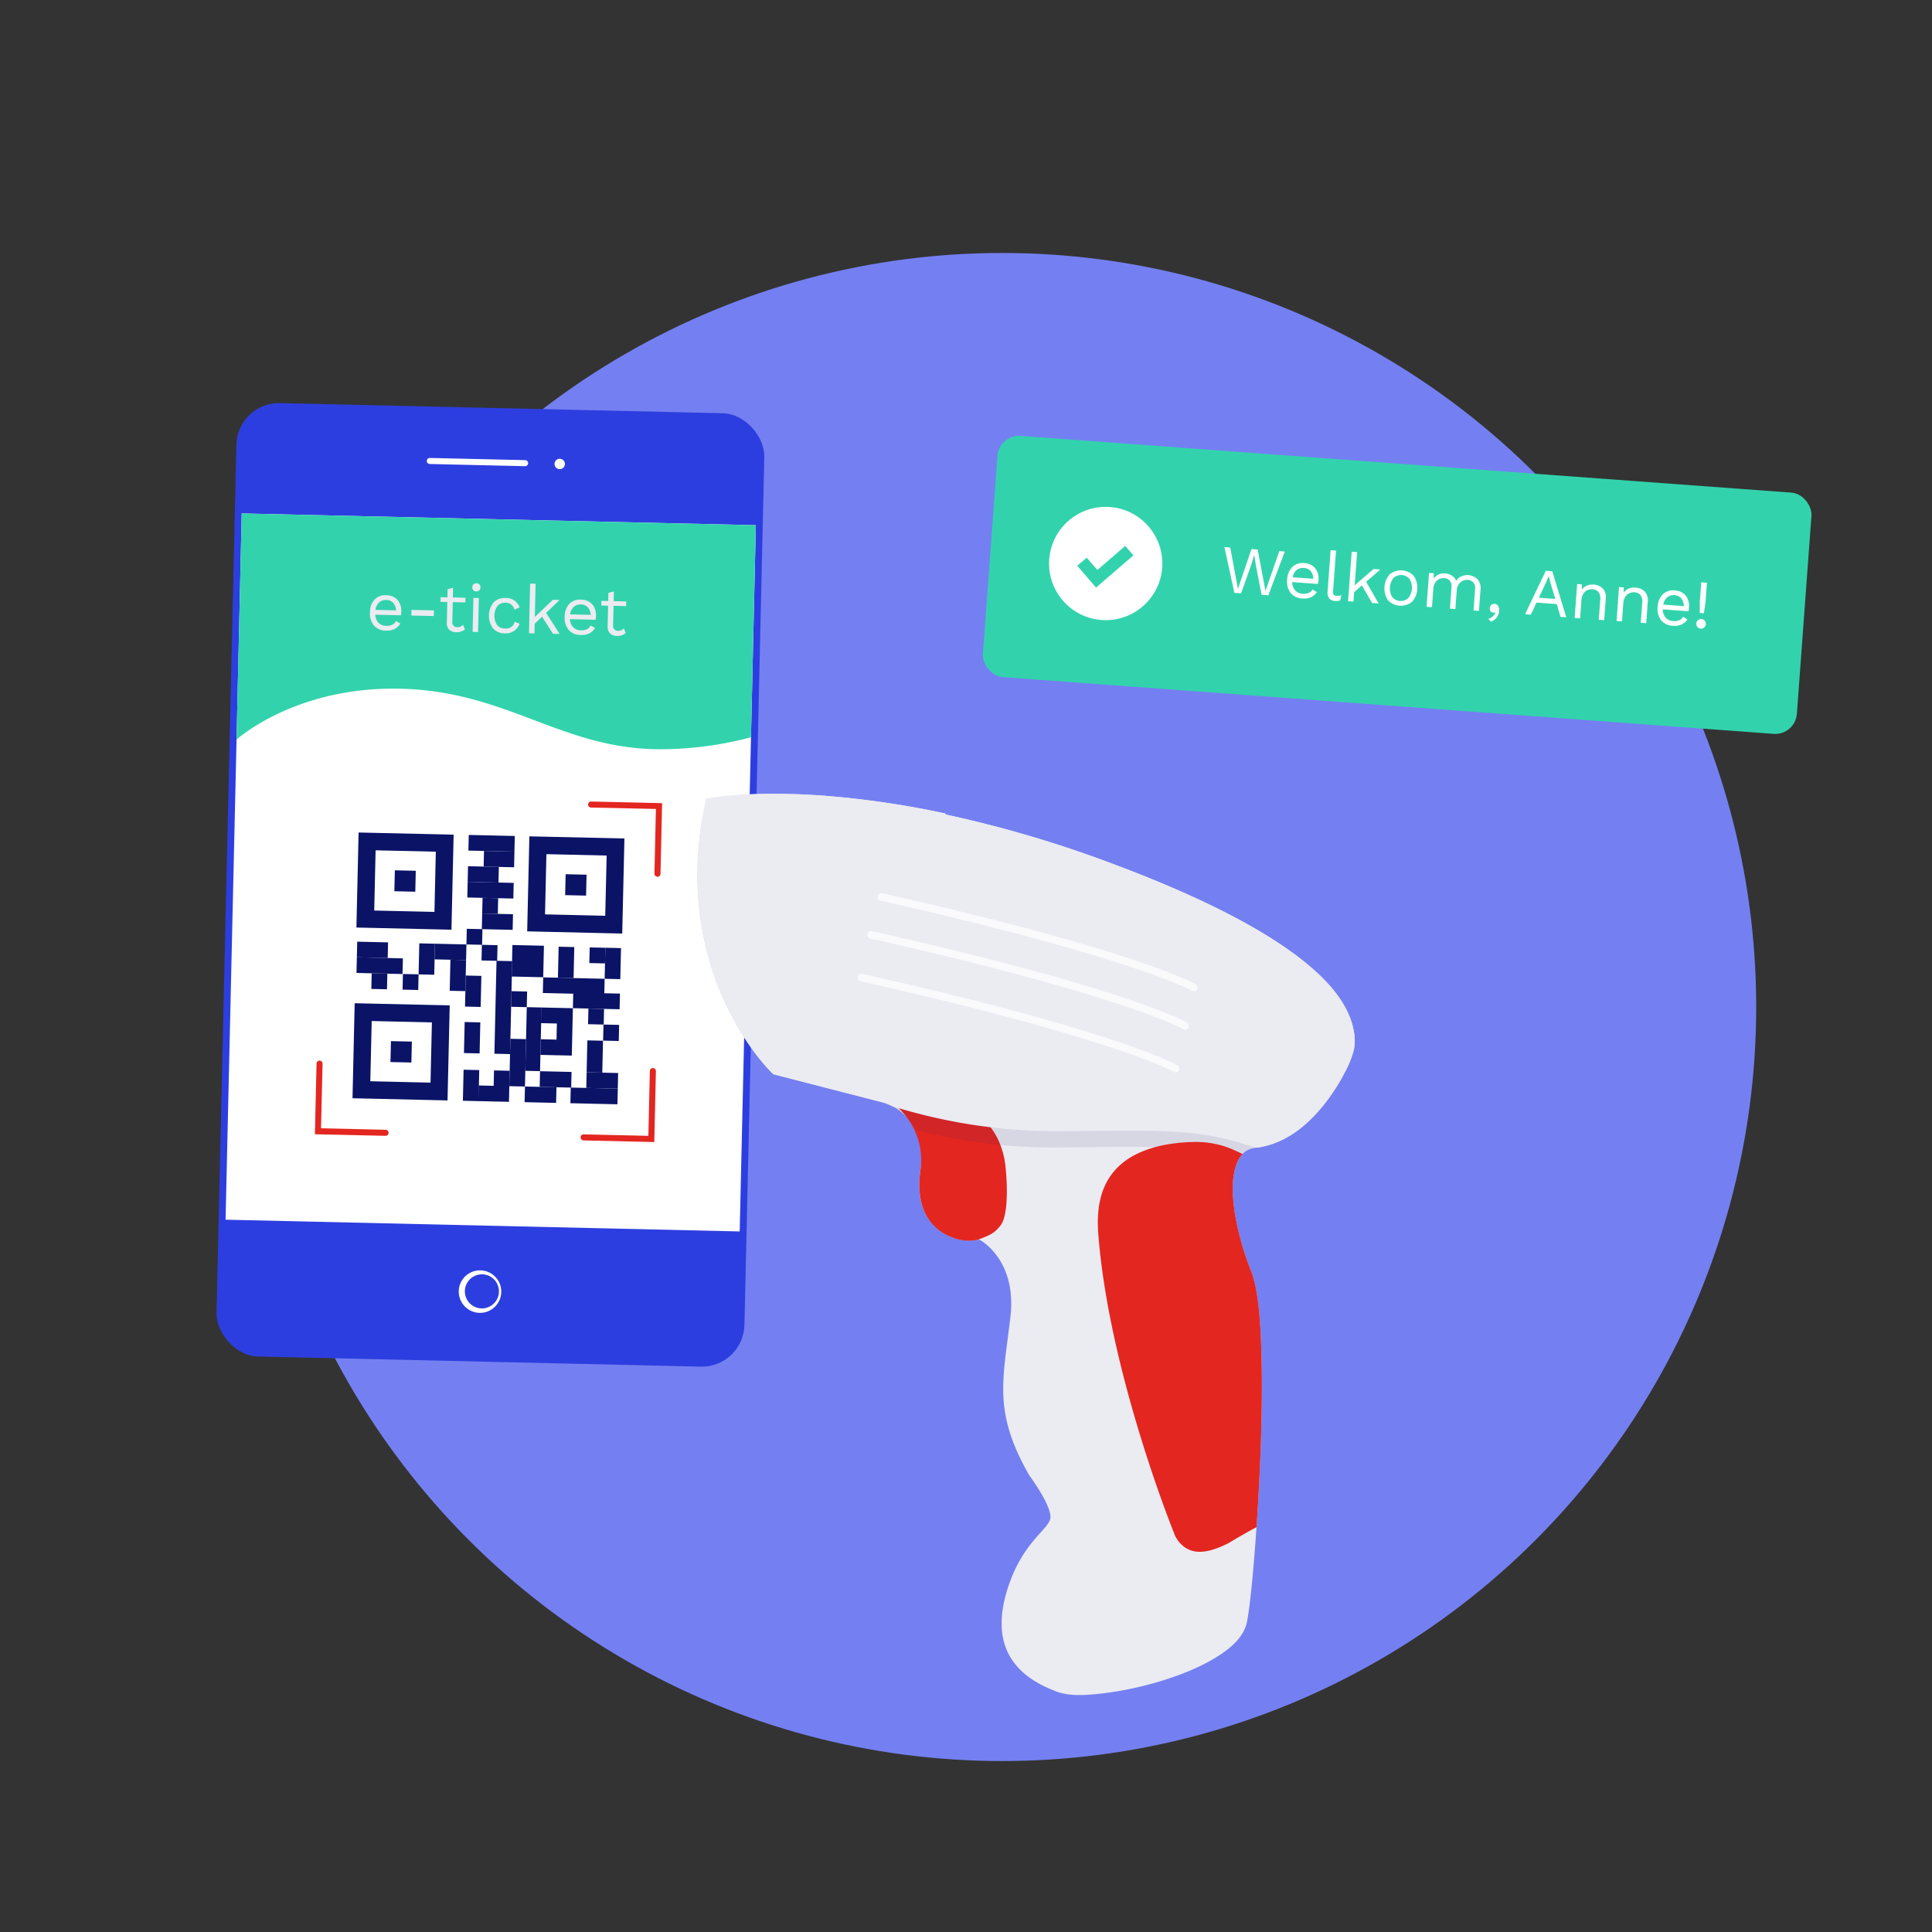<svg xmlns="http://www.w3.org/2000/svg" viewBox="0 0 1000 1000"><rect x="0" y="0" width="1000" height="1000" fill="#333333" stroke="none"/><defs><style>.cls-1{isolation:isolate;}.cls-2{fill:#7480f1;}.cls-3{fill:#e42620;}.cls-4{fill:#2d3ee0;}.cls-5{fill:#fff;}.cls-6{fill:#32d3ac;}.cls-7{fill:#ebebf2;}.cls-8{fill:#0a1366;}.cls-9{opacity:0.1;mix-blend-mode:multiply;}.cls-10{fill:#1e1a64;}.cls-11{opacity:0.75;}</style></defs><g class="cls-1"><g id="Laag_1" data-name="Laag 1"><circle class="cls-2" cx="518.72" cy="521.23" r="390.29"/><path class="cls-3" d="M217.93,448.23a1.43,1.43,0,0,1-1.42-1.35l-1.68-33.15L248,412.05a1.42,1.42,0,0,1,.15,2.84l-30.31,1.54,1.54,30.3a1.42,1.42,0,0,1-1.35,1.49Z"/><rect class="cls-4" x="117.16" y="211.21" width="273.32" height="493.61" rx="22.08" transform="translate(10.56 -5.69) rotate(1.31)"/><rect class="cls-5" x="120.88" y="268.76" width="266.18" height="365.65" transform="translate(10.41 -5.7) rotate(1.31)"/><path class="cls-5" d="M248.17,679.53a11,11,0,1,1,.57,0Zm1.5-19.94-.47,0a8.82,8.82,0,1,0,.47,0Z"/><path class="cls-5" d="M222.39,240.16a1.56,1.56,0,0,1,.16-3.12l49.16,1.12a1.57,1.57,0,1,1-.07,3.13l-49.17-1.12Z"/><circle class="cls-5" cx="289.71" cy="240.14" r="2.69"/><path class="cls-6" d="M339,387.79a183.25,183.25,0,0,0,49.7-6.18l2.52-109.75-266.11-6.1-2.68,117.06s30.23-27.59,84.78-26.34S289.45,386.65,339,387.79Z"/><path class="cls-7" d="M207.53,318.48l-13.28-.31a6.4,6.4,0,0,0,1.69,4.2,5.5,5.5,0,0,0,3.92,1.57,7,7,0,0,0,3.24-.6,3.49,3.49,0,0,0,1.79-1.9l2.33,1.29a7.34,7.34,0,0,1-2.88,2.79,9.19,9.19,0,0,1-4.53.88,8.16,8.16,0,0,1-6.2-2.57,9.5,9.5,0,0,1-2.11-6.78,9.71,9.71,0,0,1,2.32-6.67,7.78,7.78,0,0,1,6.2-2.29,8,8,0,0,1,4.23,1.19,7,7,0,0,1,2.64,3,9.32,9.32,0,0,1,.82,4.21A13.24,13.24,0,0,1,207.53,318.48Zm-11.35-6.64a6.28,6.28,0,0,0-1.83,3.83l10.66.25a6.46,6.46,0,0,0-1.53-3.9,4.74,4.74,0,0,0-3.52-1.47A5.21,5.21,0,0,0,196.18,311.84Z"/><path class="cls-7" d="M224.53,318.86l-11.62-.26.07-2.92,11.62.26Z"/><path class="cls-7" d="M240.65,325.75a6.56,6.56,0,0,1-4.58,1.48,5.23,5.23,0,0,1-3.48-1.24,4.56,4.56,0,0,1-1.31-3.59l.25-10.81-3.52-.08.06-2.43,3.52.08.09-4.22,2.84-.71-.12,5,6.52.15-.06,2.43-6.51-.15L234.11,322a2.47,2.47,0,0,0,.68,1.94,2.77,2.77,0,0,0,1.9.69,4.07,4.07,0,0,0,3-1.23Z"/><path class="cls-7" d="M245,305.51a2.09,2.09,0,0,1-.55-1.55,2.05,2.05,0,0,1,.62-1.51,2,2,0,0,1,1.54-.55,2,2,0,0,1,2.07,2.16,2.13,2.13,0,0,1-.62,1.52,2.32,2.32,0,0,1-3.06-.07Zm2.44,21.63-2.81-.07.4-17.6,2.82.07Z"/><path class="cls-7" d="M266.22,310.82a8.13,8.13,0,0,1,2.76,3.53l-2.71,1.21a4.53,4.53,0,0,0-4.6-3.59,5.1,5.1,0,0,0-4.17,1.68,8.81,8.81,0,0,0-.23,9.82,5.12,5.12,0,0,0,4.1,1.87,5.33,5.33,0,0,0,3.31-.85,4.43,4.43,0,0,0,1.7-2.66l2.58,1a7.89,7.89,0,0,1-2.9,3.75,7.79,7.79,0,0,1-4.68,1.25,8.13,8.13,0,0,1-6.19-2.57,11.1,11.1,0,0,1,.3-13.45,8.19,8.19,0,0,1,6.31-2.29A7.78,7.78,0,0,1,266.22,310.82Z"/><path class="cls-7" d="M280.56,319.2l-3.81,3.64-.12,5-2.82-.07.59-25.7,2.82.07-.39,17.21,9.32-8.91,3.52.09-7,6.7,7,10.91-3.41-.08Z"/><path class="cls-7" d="M308.28,320.78l-13.27-.3a6.3,6.3,0,0,0,1.68,4.19,5.44,5.44,0,0,0,3.93,1.57,6.91,6.91,0,0,0,3.24-.59,3.48,3.48,0,0,0,1.78-1.9L308,325a7.28,7.28,0,0,1-2.88,2.79,9.19,9.19,0,0,1-4.53.88,8.15,8.15,0,0,1-6.19-2.57,9.5,9.5,0,0,1-2.12-6.78,9.76,9.76,0,0,1,2.32-6.67,7.8,7.8,0,0,1,6.2-2.29,8,8,0,0,1,4.24,1.19,7,7,0,0,1,2.64,3,9.46,9.46,0,0,1,.82,4.21A14.45,14.45,0,0,1,308.28,320.78Zm-11.35-6.63A6.28,6.28,0,0,0,295.1,318l10.67.25a6.46,6.46,0,0,0-1.53-3.9,4.77,4.77,0,0,0-3.53-1.47A5.17,5.17,0,0,0,296.93,314.15Z"/><path class="cls-7" d="M323.87,327.66a6.56,6.56,0,0,1-4.58,1.48,5.28,5.28,0,0,1-3.48-1.24,4.52,4.52,0,0,1-1.3-3.59l.24-10.81-3.52-.08.06-2.43,3.52.08.1-4.22,2.83-.71-.11,5,6.51.15-.06,2.42-6.51-.15-.24,10.32a2.48,2.48,0,0,0,.68,1.94,2.79,2.79,0,0,0,1.9.69,4.14,4.14,0,0,0,3-1.23Z"/><path class="cls-8" d="M225.58,440.79,224.87,472l-31.17-.71.71-31.17,31.17.71m9.22-8.8-49.19-1.13-1.13,49.19,49.19,1.12L234.8,432Z"/><rect class="cls-8" x="204.23" y="450.6" width="10.83" height="10.83" transform="translate(10.5 -4.68) rotate(1.31)"/><path class="cls-8" d="M223.55,529.2l-.71,31.17-31.17-.72.72-31.17,31.16.72m9.22-8.81-49.19-1.12-1.12,49.18,49.18,1.13,1.13-49.19Z"/><rect class="cls-8" x="202.2" y="539.01" width="10.83" height="10.83" transform="translate(12.53 -4.61) rotate(1.31)"/><path class="cls-8" d="M314,442.82,313.27,474l-31.17-.72.72-31.17,31.17.72M323.2,434,274,432.89l-1.13,49.18,49.19,1.13L323.2,434Z"/><rect class="cls-8" x="292.63" y="452.63" width="10.83" height="10.83" transform="translate(10.57 -6.71) rotate(1.31)"/><rect class="cls-8" x="242.51" y="432.44" width="23.83" height="8.1" transform="translate(10.07 -5.71) rotate(1.31)"/><rect class="cls-8" x="184.59" y="495.79" width="23.83" height="8.1" transform="translate(11.5 -4.37) rotate(1.31)"/><rect class="cls-8" x="184.78" y="487.6" width="15.97" height="8.1" transform="translate(11.31 -4.29) rotate(1.31)"/><rect class="cls-8" x="225" y="488.66" width="16.31" height="8.1" transform="translate(11.35 -5.21) rotate(1.31)"/><rect class="cls-8" x="271.59" y="562.58" width="16.31" height="8.1" transform="translate(13.06 -6.26) rotate(1.31)"/><rect class="cls-8" x="295.29" y="563.22" width="24.36" height="8.1" transform="translate(13.08 -6.9) rotate(1.31)"/><rect class="cls-8" x="281.04" y="506.27" width="31.81" height="8.1" transform="translate(11.77 -6.67) rotate(1.31)"/><rect class="cls-8" x="265.02" y="489.34" width="16.31" height="16.31" transform="translate(11.47 -6.13) rotate(1.31)"/><rect class="cls-8" x="279.4" y="554.66" width="16.31" height="8.1" transform="translate(12.88 -6.44) rotate(1.31)"/><rect class="cls-8" x="303.52" y="555.21" width="16.31" height="8.1" transform="translate(12.89 -6.99) rotate(1.31)"/><rect class="cls-8" x="250.4" y="440.63" width="15.76" height="8.1" transform="translate(10.26 -5.8) rotate(1.31)"/><rect class="cls-8" x="242.14" y="448.54" width="15.95" height="8.1" transform="translate(10.43 -5.61) rotate(1.31)"/><rect class="cls-8" x="241.95" y="456.73" width="23.83" height="8.1" transform="translate(10.62 -5.7) rotate(1.31)"/><rect class="cls-8" x="249.65" y="464.83" width="8.08" height="8.1" transform="translate(10.81 -5.69) rotate(1.31)"/><rect class="cls-8" x="249.46" y="473.02" width="15.95" height="8.1" transform="translate(11 -5.77) rotate(1.31)"/><rect class="cls-8" x="296.6" y="514.03" width="24.18" height="8.1" transform="translate(11.95 -6.94) rotate(1.31)"/><rect class="cls-8" x="241.5" y="480.85" width="8.1" height="8.1" transform="translate(11.17 -5.5) rotate(1.31)"/><rect class="cls-8" x="249.3" y="489.13" width="8.1" height="8.1" transform="translate(11.37 -5.67) rotate(1.31)"/><rect class="cls-8" x="304.44" y="522.13" width="8.1" height="8.1" transform="translate(12.14 -6.93) rotate(1.31)"/><rect class="cls-8" x="312.24" y="530.41" width="8.1" height="8.33" transform="translate(12.33 -7.11) rotate(1.31)"/><rect class="cls-8" x="305.11" y="490.48" width="8.1" height="8.1" transform="translate(11.41 -6.95) rotate(1.31)"/><rect class="cls-8" x="264.62" y="513.12" width="8.1" height="8.1" transform="translate(11.92 -6.02) rotate(1.31)"/><rect class="cls-8" x="280.05" y="521.58" width="8.38" height="8.1" transform="translate(12.12 -6.37) rotate(1.31)"/><rect class="cls-8" x="279.78" y="538.01" width="8.33" height="8.1" transform="translate(12.49 -6.36) rotate(1.31)"/><rect class="cls-8" x="247.63" y="561.94" width="8.1" height="8.1" transform="translate(13.03 -5.62) rotate(1.31)"/><rect class="cls-8" x="208.44" y="504.23" width="8.1" height="8.1" transform="translate(11.7 -4.73) rotate(1.31)"/><rect class="cls-8" x="216.82" y="488.38" width="8.1" height="16.07" transform="translate(11.43 -4.93) rotate(1.31)"/><rect class="cls-8" x="232.93" y="496.86" width="8.1" height="16.07" transform="translate(11.63 -5.3) rotate(1.31)"/><rect class="cls-8" x="240.85" y="505.04" width="8.1" height="16.07" transform="translate(11.82 -5.48) rotate(1.31)"/><rect class="cls-8" x="256.42" y="497.4" width="8.1" height="48.12" transform="translate(12.02 -5.83) rotate(1.31)"/><rect class="cls-8" x="240.3" y="529.1" width="8.1" height="16.07" transform="translate(12.37 -5.46) rotate(1.31)"/><rect class="cls-8" x="303.8" y="538.6" width="8.1" height="16.52" transform="translate(12.61 -6.91) rotate(1.31)"/><rect class="cls-8" x="288.94" y="490.11" width="8.1" height="16.07" transform="translate(11.49 -6.58) rotate(1.31)"/><rect class="cls-8" x="313.12" y="490.66" width="8.1" height="16.07" transform="translate(11.51 -7.14) rotate(1.31)"/><rect class="cls-8" x="239.74" y="553.79" width="8.1" height="16.07" transform="translate(12.94 -5.44) rotate(1.31)"/><rect class="cls-8" x="255.49" y="554.15" width="8.1" height="16.07" transform="translate(12.95 -5.8) rotate(1.31)"/><rect class="cls-8" x="263.87" y="537.77" width="8.1" height="24.53" transform="translate(12.67 -5.99) rotate(1.31)"/><rect class="cls-8" x="288.12" y="521.76" width="8.1" height="24.53" transform="translate(12.31 -6.55) rotate(1.31)"/><rect class="cls-8" x="272.25" y="521.39" width="7.62" height="32.96" transform="translate(12.4 -6.18) rotate(1.31)"/><rect class="cls-8" x="192.27" y="503.86" width="8.1" height="8.1" transform="translate(11.69 -4.36) rotate(1.31)"/><path class="cls-3" d="M340.19,453.76a1.56,1.56,0,0,1-1.45-1.6l.76-33.45L306.06,418a1.57,1.57,0,1,1,.07-3.13l36.58.84-.84,36.57a1.56,1.56,0,0,1-1.6,1.53Z"/><path class="cls-3" d="M163,587.09l.84-36.58a1.56,1.56,0,1,1,3.12.07L166.15,584l33.45.77a1.55,1.55,0,0,1,1.53,1.6,1.57,1.57,0,0,1-1.6,1.53Z"/><path class="cls-3" d="M302,590.27a1.56,1.56,0,0,1,.15-3.12l33.45.76.76-33.44a1.57,1.57,0,1,1,3.13.07l-.84,36.58-36.57-.84Z"/><rect class="cls-6" x="511.91" y="240.18" width="422.46" height="125.2" rx="11.25" transform="translate(24.21 -52.32) rotate(4.21)"/><circle class="cls-5" cx="572.31" cy="291.67" r="29.32"/><polygon class="cls-6" points="567.32 304.13 557.59 292.84 562.48 288.62 568 295.01 582.42 282.57 586.64 287.46 567.32 304.13"/><path class="cls-5" d="M642.38,307.11l-3.48-.26-5.14-23.68,3,.22,4,21.38,7-20.57,3.2.24L655,305.88l7.17-20.62,2.84.21-8.52,22.67-3.47-.25-3-15.34-.81-5.32h0l-1.58,5.15Z"/><path class="cls-5" d="M682.1,302.27l-13.23-1a6.35,6.35,0,0,0,1.46,4.27,5.48,5.48,0,0,0,3.85,1.77,6.9,6.9,0,0,0,3.26-.43,3.46,3.46,0,0,0,1.88-1.8l2.26,1.4a7.29,7.29,0,0,1-3,2.64,9.2,9.2,0,0,1-4.57.65,8.17,8.17,0,0,1-6-2.88,9.48,9.48,0,0,1-1.77-6.88,9.76,9.76,0,0,1,2.65-6.55,7.82,7.82,0,0,1,6.31-2,8.07,8.07,0,0,1,4.17,1.4,7.11,7.11,0,0,1,2.49,3.15,9.56,9.56,0,0,1,.6,4.25A13.25,13.25,0,0,1,682.1,302.27Zm-11-7.21a6.32,6.32,0,0,0-2,3.74l10.65.78a6.46,6.46,0,0,0-1.34-4A4.71,4.71,0,0,0,675,294,5.19,5.19,0,0,0,671.11,295.06Z"/><path class="cls-5" d="M690,305.89a3,3,0,0,0,.27,1.87,1.8,1.8,0,0,0,1.45.62,6.84,6.84,0,0,0,1.29,0,8.58,8.58,0,0,0,1.31-.29l-.65,2.67a6.67,6.67,0,0,1-2.64.3,4,4,0,0,1-3.09-1.4,5.26,5.26,0,0,1-.78-3.62l1.57-21.28,2.81.21Z"/><path class="cls-5" d="M704.93,303l-4,3.45-.37,4.95-2.81-.2,1.89-25.64,2.81.21-1.27,17.17,9.77-8.42,3.51.25-7.35,6.35,6.48,11.24-3.41-.25Z"/><path class="cls-5" d="M731.83,298.13a11.09,11.09,0,0,1-1,13.41,9.24,9.24,0,0,1-12.47-.92,11.09,11.09,0,0,1,1-13.41,9.24,9.24,0,0,1,12.47.92Zm-10.55,1a8.78,8.78,0,0,0-.72,9.83,5.78,5.78,0,0,0,8.35.62,8.76,8.76,0,0,0,.73-9.83,5.79,5.79,0,0,0-8.36-.62Z"/><path class="cls-5" d="M763.35,298.74a5.84,5.84,0,0,1,2.31,2.41,6.85,6.85,0,0,1,.67,3.79l-.83,11.24-2.81-.21.81-11a4.55,4.55,0,0,0-.89-3.48,4.2,4.2,0,0,0-2.92-1.33,5,5,0,0,0-4.68,2.36,6.51,6.51,0,0,0-1,3.09l-.71,9.62-2.81-.2.81-11a4.56,4.56,0,0,0-.89-3.47,4.12,4.12,0,0,0-2.92-1.33,5.08,5.08,0,0,0-2.51.47,5,5,0,0,0-2.11,1.87,6.8,6.8,0,0,0-1,3.35l-.69,9.38-2.81-.21,1.3-17.56,2.45.18,0,2.76a6,6,0,0,1,2.57-2.15,6.89,6.89,0,0,1,3.27-.53,7.3,7.3,0,0,1,3.5,1.14,5.77,5.77,0,0,1,2.29,2.75,5.27,5.27,0,0,1,2.72-2.38,7.94,7.94,0,0,1,3.65-.62A7.65,7.65,0,0,1,763.35,298.74Z"/><path class="cls-5" d="M775.44,313.63a4.06,4.06,0,0,1,.52,2.51,6.58,6.58,0,0,1-1.2,3.37,6.46,6.46,0,0,1-3.07,2.28l-1.37-1.48a5.47,5.47,0,0,0,2.39-1.27A4.56,4.56,0,0,0,774,317l-.13-.08a1.6,1.6,0,0,1-1,.18,1.9,1.9,0,0,1-1.29-.68,2.2,2.2,0,0,1-.48-1.68,2.31,2.31,0,0,1,.79-1.6,2.11,2.11,0,0,1,1.66-.58A2.29,2.29,0,0,1,775.44,313.63Z"/><path class="cls-5" d="M805.8,312.69l-10.5-.78-2.93,6.25-3-.22,10.73-22.51,3.34.24,7.28,23.84-3-.22ZM805,310l-2.52-8.45-.85-3.31h-.07l-1.25,3.05-3.78,8.09Z"/><path class="cls-5" d="M829.59,304.62a6.33,6.33,0,0,1,1.57,5.1L830.33,321l-2.81-.21.76-10.26a5.61,5.61,0,0,0-.89-4.05,4.15,4.15,0,0,0-3-1.46,5.8,5.8,0,0,0-2.68.42,4.89,4.89,0,0,0-2.17,1.85,7,7,0,0,0-1,3.44l-.69,9.34-2.81-.21,1.29-17.56,2.46.18,0,2.76a5.56,5.56,0,0,1,2.6-2.16,7.86,7.86,0,0,1,3.53-.5A7.15,7.15,0,0,1,829.59,304.62Z"/><path class="cls-5" d="M851.33,306.23a6.34,6.34,0,0,1,1.57,5.09l-.83,11.24-2.81-.21L850,312.1a5.62,5.62,0,0,0-.88-4.06,4.15,4.15,0,0,0-3-1.46,5.8,5.8,0,0,0-2.68.42,4.89,4.89,0,0,0-2.17,1.85,7.17,7.17,0,0,0-1.05,3.44l-.68,9.34-2.81-.21L838,303.87l2.46.18,0,2.75a5.56,5.56,0,0,1,2.6-2.16,7.84,7.84,0,0,1,3.53-.5A7.11,7.11,0,0,1,851.33,306.23Z"/><path class="cls-5" d="M873.92,316.4l-13.24-1a6.33,6.33,0,0,0,1.47,4.28,5.44,5.44,0,0,0,3.84,1.77,6.88,6.88,0,0,0,3.26-.44,3.43,3.43,0,0,0,1.88-1.8l2.27,1.4a7.42,7.42,0,0,1-3,2.64,9.11,9.11,0,0,1-4.57.65,8.13,8.13,0,0,1-6.06-2.88,9.47,9.47,0,0,1-1.77-6.87,9.75,9.75,0,0,1,2.66-6.55,7.77,7.77,0,0,1,6.3-2,8,8,0,0,1,4.17,1.4,7,7,0,0,1,2.49,3.15,9.24,9.24,0,0,1,.6,4.24A13,13,0,0,1,873.92,316.4Zm-11-7.2a6.28,6.28,0,0,0-2,3.73l10.64.79a6.49,6.49,0,0,0-1.33-4,4.71,4.71,0,0,0-3.45-1.65A5.22,5.22,0,0,0,862.92,309.2Z"/><path class="cls-5" d="M882.25,321.18a2.48,2.48,0,1,1-1.6-.75A2.24,2.24,0,0,1,882.25,321.18Zm.53-9.56-.85,5.79-2.11-.15V311.4l.74-10,2.95.22Z"/><path class="cls-7" d="M455.31,570.19c.84.19,1.48.43,2.27.6A27.58,27.58,0,0,1,468.15,577c5.51,5,10.57,12.85,8.3,28.32-1.35,9.65-.31,17.34,2.77,23.29a25.82,25.82,0,0,0,27.68,13c.82.43,19.39,10.57,16.12,39.82-1.92,16.38-4.14,28.32-3.69,40.72s4,24.85,13,40.77l.2.33.2.32c6.45,9.06,9.52,15.09,10.47,18.62s.61,4.29-.8,6.46c-2.74,4.43-13,12.07-19.4,29.44-6.16,16.38-5.85,29.34-.45,38.94s14.74,14.82,23.9,18.35c6.6,2.58,14.51,2.24,24.06,1.15A177.59,177.59,0,0,0,601.24,870c10.39-3.19,20.43-7.3,28.47-12.32s14.8-11,16-19.71c2.17-12.13,5.26-48.48,6.74-86.74.71-19.19.92-38.58.29-55.12s-1.83-29.89-5.45-38.81c-5.35-13.54-9.49-30.41-9.23-43.06.13-6.33,1.38-11.49,3.39-14.72s4.38-5,9.26-5.57l.09,0c15.53-2.14,27.27-12.86,35.5-23.55A101.36,101.36,0,0,0,696.1,555a50.42,50.42,0,0,0,4.63-11.53c1.27-5.65,1.08-19.58-15.16-36.24s-48-37.19-111-60.62a608,608,0,0,0-85.05-25l-.23-.54a470.09,470.09,0,0,0-64.09-9.31c-35.19-2.45-55.22,1-55.22,1l-4.47.65-.92,4.5C347.1,504.51,399,554.75,399,554.75l1.24,1.26Z"/><path class="cls-7" d="M486.05,435.1a599.2,599.2,0,0,1,83.14,24.45c62,23.06,92.12,43.14,106.06,57.41s12.19,21.65,11.68,23.9a54.48,54.48,0,0,1-3.44,8.35,91,91,0,0,1-8.43,13.36c-6.89,9-16.19,16.73-26,18.39l0-.17s-23.9-5.55-48-1.28c-12.09,2.14-24.48,6.85-33.68,16.65S553,620.69,554.54,640.35c5.85,74.55,39.71,157.31,39.94,157.92a28.07,28.07,0,0,0,10.68,14c6.56,4.42,16.59,6.13,29.28,1.72-1,10.38-1.85,18.93-2.46,22.48l-.06.26c-.24,1.89-3.41,6.15-9.85,10.23s-15.68,7.91-25.29,10.91a160.19,160.19,0,0,1-28.27,6.1c-8.53,1-15.85.41-17.63-.27-7.88-3.05-13.93-6.9-16.94-12.36s-4-13.43,1.31-27.62l0-.09c5.21-14.22,12.73-18.15,18.29-26.94A22,22,0,0,0,556,779.64c-1.72-6.29-5.53-13.13-12.17-22.54-8.07-14.52-10.69-24.23-11.05-34.54s1.67-21.82,3.62-38.71c3.07-26.85-10.82-43-18.42-49.73a52,52,0,0,0,2.91-28.18c-3.36-17.89-19.24-37.48-59.58-47.36-.09,0-.93-.39-.93-.39l-52.86-13.63c-3-2.93-42.8-43.7-30.08-118.12,3-.49,16.23-2.95,47.07-.76a455.63,455.63,0,0,1,62.23,9.07Z"/><path class="cls-3" d="M487.45,582.6c13.85,8.08,18.83,17.48,20.37,25.84a38.4,38.4,0,0,1-2.37,21.21,18.7,18.7,0,0,1-8.18-1.28,10.43,10.43,0,0,1-5.92-5.18c-1.45-2.78-2.47-7.4-1.35-15.13a49,49,0,0,0-2.63-25.56Z"/><path class="cls-3" d="M494.52,572.13c-6.07-1.36-44.38-11.7-48-10.57,29,12.36,31.49,33.12,29.92,43.79-1.35,9.65-.31,17.34,2.77,23.29a24.72,24.72,0,0,0,12.89,11.55A23.91,23.91,0,0,0,506,641.76c5.52-2.18,8.55-3,12-7.64s3.71-18,2.45-30.26S512.56,576.17,494.52,572.13Z"/><g class="cls-9"><path class="cls-10" d="M641.09,600.21c.13-.23.25-.48.38-.69,2-3.23,4.38-5,9.26-5.57l.09,0c15.53-2.14,27.27-12.86,35.5-23.55A101.36,101.36,0,0,0,696.1,555a73,73,0,0,0,3.21-7c.21-6.93-2.32-18.74-15.62-32.38-16.22-16.66-48-37.19-111-60.62a608,608,0,0,0-85.05-25l-.23-.55a469.87,469.87,0,0,0-64.09-9.3c-35.19-2.46-55.21,1-55.21,1l-4.25.62C348.64,506,399,554.75,399,554.75l1.24,1.26,55,14.18c.84.19,1.48.43,2.27.6A27.58,27.58,0,0,1,468.15,577a26.38,26.38,0,0,1,6.09,8,286.67,286.67,0,0,0,71.18,8.92C593.46,593.66,614,592.05,641.09,600.21Z"/></g><path class="cls-7" d="M650.73,594l.09,0c15.53-2.14,27.27-12.86,35.5-23.55A101.36,101.36,0,0,0,696.1,555a50.42,50.42,0,0,0,4.63-11.53c1.27-5.65,1.08-19.58-15.16-36.24s-48-37.19-111-60.62a608,608,0,0,0-85.05-25l-.23-.54a470.09,470.09,0,0,0-64.09-9.31c-35.19-2.45-55.22,1-55.22,1l-4.47.65-.92,4.5C347.1,504.51,399,554.75,399,554.75l1.24,1.26,55,14.18c.84.19,1.48.43,2.27.6a24.06,24.06,0,0,1,4.19,1.74,286.78,286.78,0,0,0,85.52,13c52-.28,71.81-2.15,102.57,8.53C650.14,594,650.43,594,650.73,594Z"/><g class="cls-11"><path class="cls-5" d="M617.83,513.19a2.17,2.17,0,0,1-.83-.26h0c-10.51-6-57.8-23.57-161.59-46.84a2,2,0,0,1,.86-3.82C586.9,491.57,617.71,508.82,619,509.54a2,2,0,0,1-1.13,3.65Z"/></g><g class="cls-11"><path class="cls-5" d="M613.39,533a2,2,0,0,1-.83-.26c-10.52-6-57.82-23.57-161.59-46.84a2,2,0,1,1,.86-3.81c130.63,29.29,161.44,46.54,162.68,47.26a2,2,0,0,1-1.12,3.65Z"/></g><g class="cls-11"><path class="cls-5" d="M608.43,555.12a2,2,0,0,1-.83-.26h0c-10.51-6-57.81-23.56-161.59-46.84a2,2,0,1,1,.86-3.81c130.63,29.29,161.44,46.54,162.68,47.26a2,2,0,0,1-1.12,3.65Z"/></g><path class="cls-3" d="M639.63,595.67a47.63,47.63,0,0,0-21-4.59A90.18,90.18,0,0,0,604,592.39c-10.27,1.83-19.76,5.69-26.22,12.58s-10.62,17-9.29,33.93c5.56,71.54,39.07,154.32,39.07,154.32l.12.31.07.29a15.7,15.7,0,0,0,5.44,7c3.72,2.59,9.85,4.51,22.93-2.23,0,0,6.3-3.9,14.27-8.15.83-12.16,1.56-25.57,2.09-39.23.71-19.19.92-38.58.29-55.12s-1.83-29.89-5.45-38.81c-5.35-13.54-9.49-30.41-9.23-43.06.13-6.33,1.38-11.49,3.39-14.72a14.85,14.85,0,0,1,1.65-2.2l-3-1.4Z"/></g></g></svg>